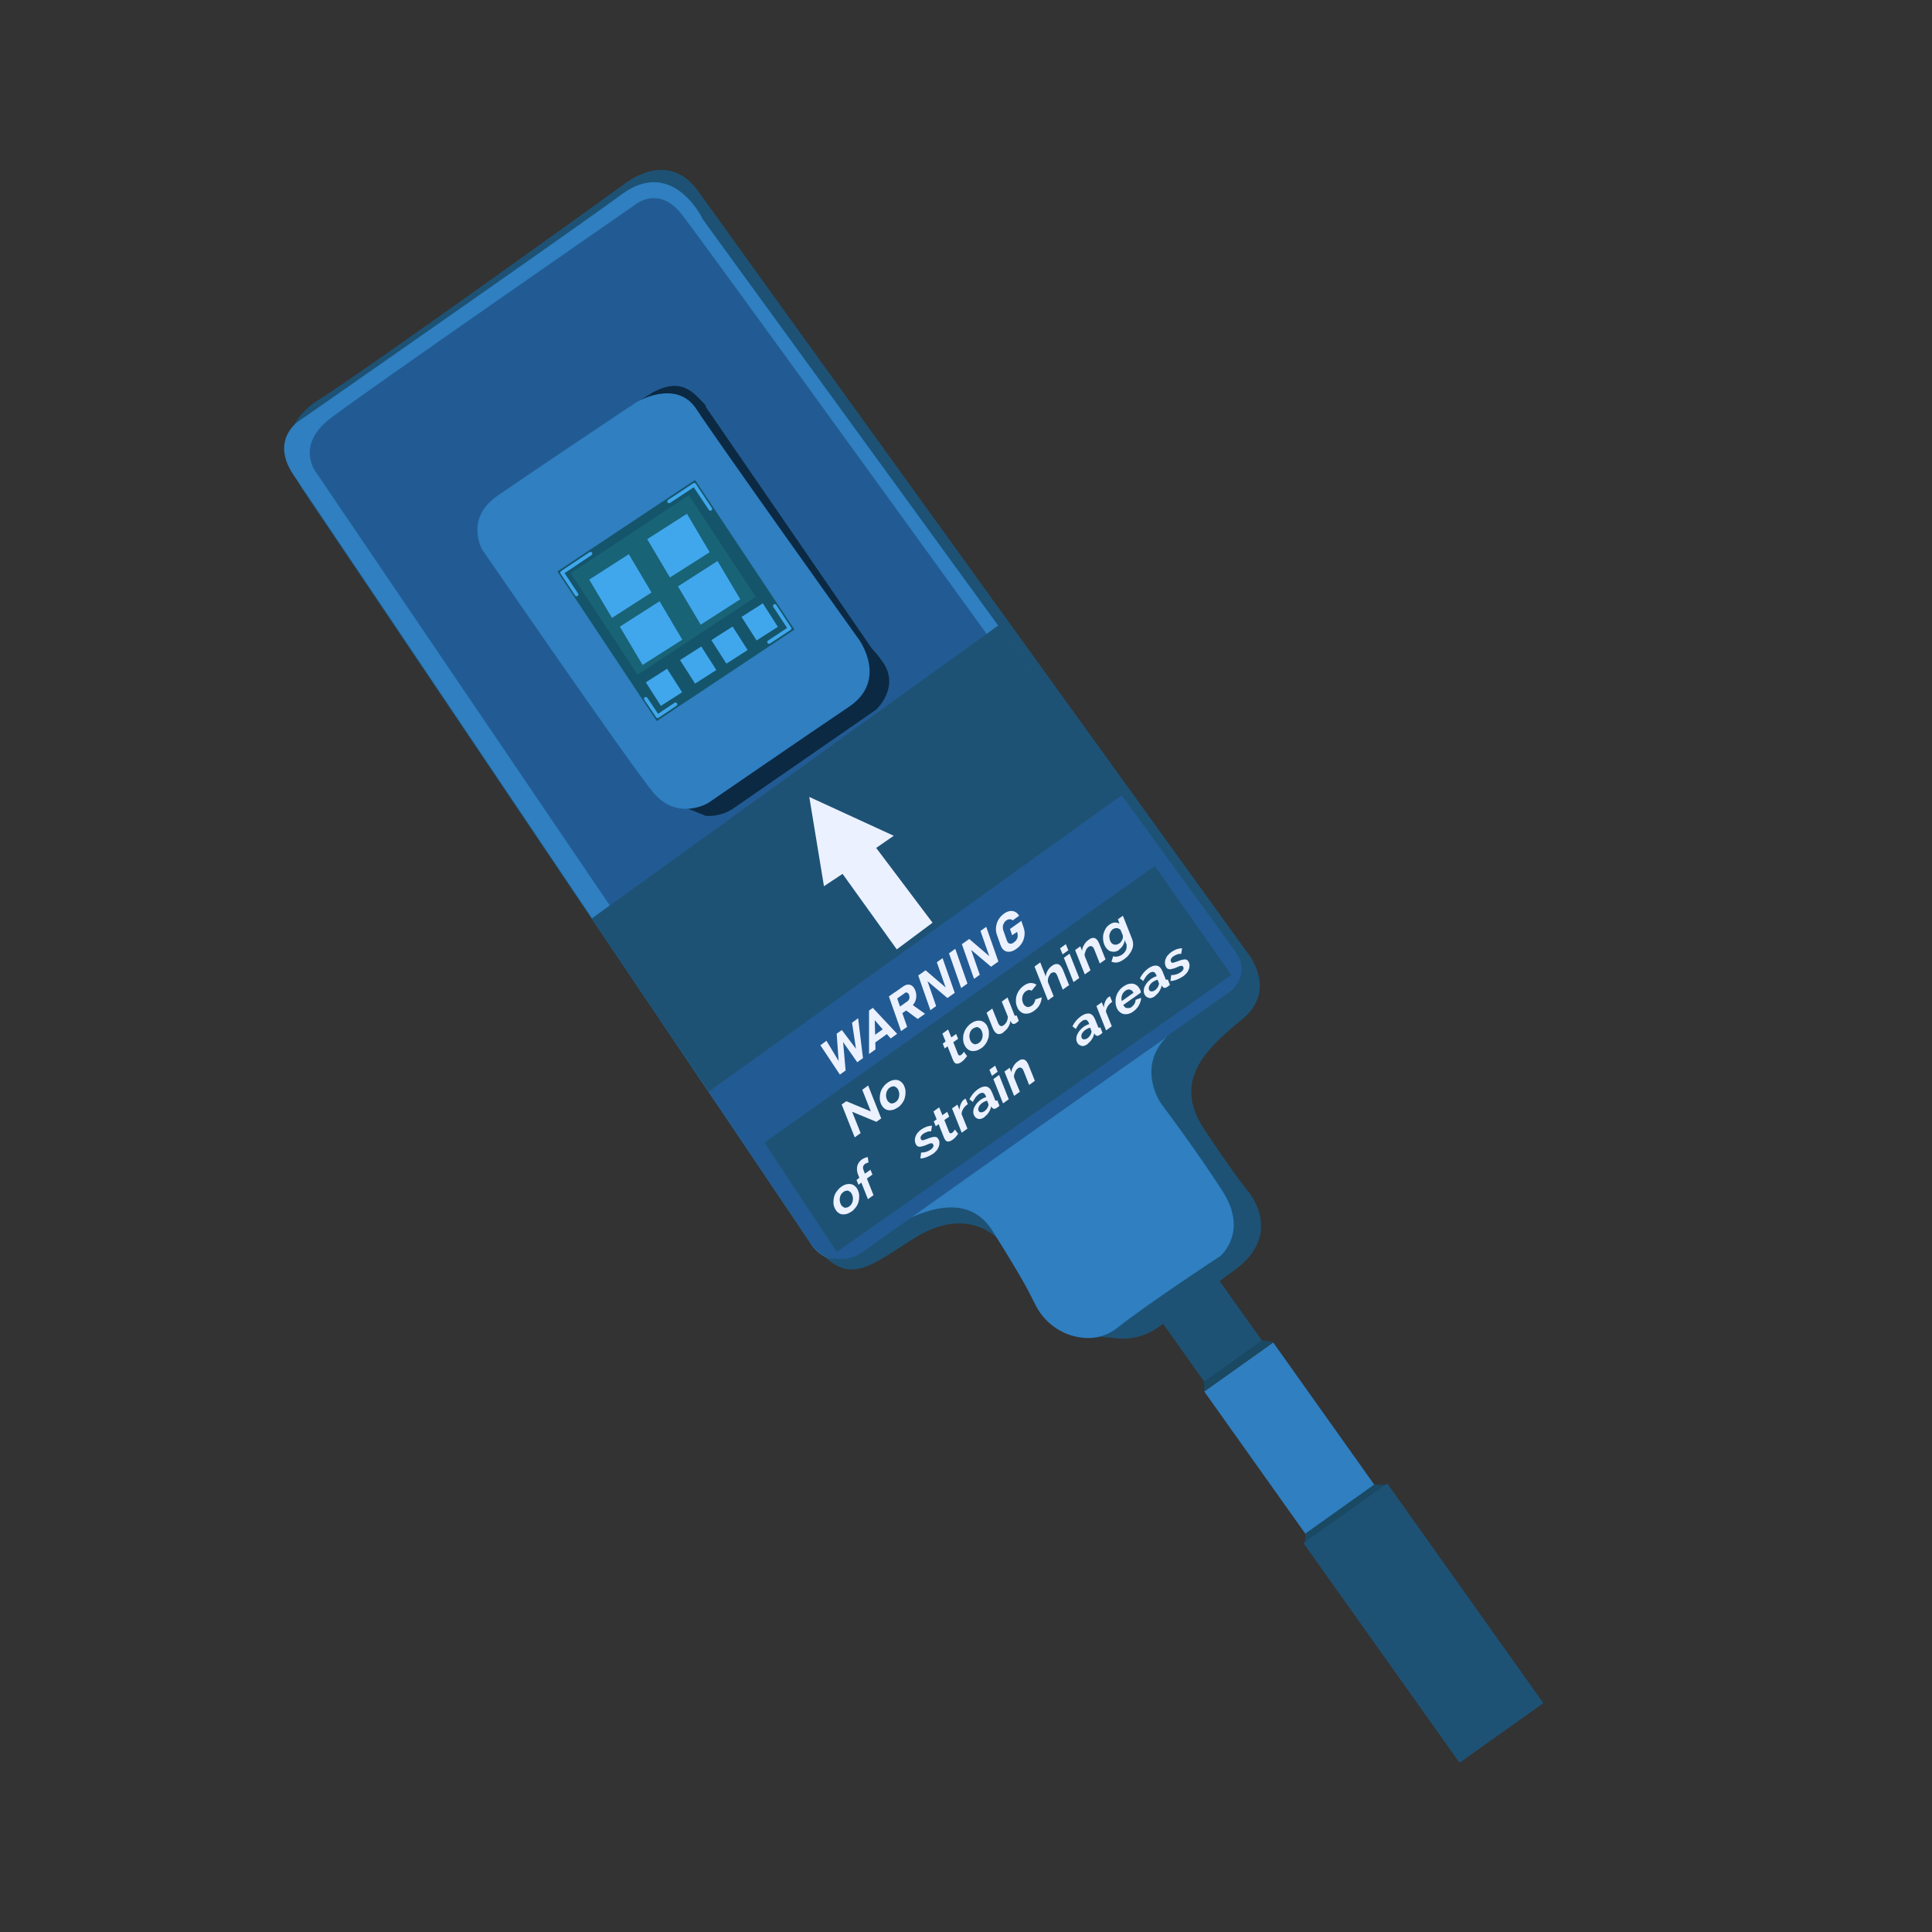 <?xml version="1.0" encoding="UTF-8"?>
<svg id="Layer_1" xmlns="http://www.w3.org/2000/svg" version="1.1" viewBox="0 0 1080 1080">
  <rect x="0" y="0" width="1080" height="1080" fill="#333333" stroke="none"/>
  <!-- Generator: Adobe Illustrator 29.1.0, SVG Export Plug-In . SVG Version: 2.1.0 Build 142)  -->
  <defs>
    <style>
      .st0 {
        fill: #1a4963;
      }

      .st1 {
        fill: #225b93;
      }

      .st2 {
        fill: #40a7ed;
      }

      .st3 {
        fill: none;
        stroke: #40a7ed;
        stroke-linecap: round;
        stroke-linejoin: round;
        stroke-width: 2px;
      }

      .st4 {
        fill: #2f7fc1;
      }

      .st5 {
        fill: #15556b;
      }

      .st6 {
        fill: #ebf1ff;
      }

      .st7 {
        fill: #196377;
      }

      .st8 {
        fill: #1d5275;
      }

      .st9 {
        fill: #0b2942;
      }
    </style>
  </defs>
  <rect class="st4" x="697.8" y="754.7" width="47.3" height="99.7" transform="translate(-332.8 566.9) rotate(-35.4)"/>
  <polygon class="st0" points="776.2 830.1 729.4 863.3 729.8 857.2 768.3 829.8 776.2 830.1"/>
  <polygon class="st0" points="712.1 750.1 673.2 777.8 673.1 772 705.1 749.3 712.1 750.1"/>
  <rect class="st8" x="767" y="831.8" width="57.5" height="150.6" transform="translate(-378.4 628.9) rotate(-35.4)"/>
  <rect class="st8" x="643.9" y="680.6" width="39.6" height="88.2" transform="translate(-297.1 518.6) rotate(-35.4)"/>
  <path class="st8" d="M170.6,275.8s-24.6-31.8,7.1-52,171.4-121,171.4-121c0,0,24.1-20,41.2,4.1,17.2,24.1,306.6,425.1,306.6,425.1,0,0,18,20.9-2.4,37.7s-39.5,34.3-21.2,61.8,24.8,35,24.8,35c0,0,19.9,23.3-8.1,43.6s-32.2,23.9-41.2,30.9c-7.2,5.6-16.2,8.1-25.3,7.1l-8.3-.9s-15.9,4.9-28.2-10.2c-12.3-15.1-28-43.3-28-43.3,0,0-17.1-21.2-48.3-1.3s-39,29.1-65.3-9c-26.2-38.1-274.9-407.7-274.9-407.7h0Z"/>
  <path class="st4" d="M392.6,122s-16.6-34.3-45-13.4-180.7,126.9-180.7,126.9c0,0-16.2,10.4-2.7,30.2,13.5,19.8,288.3,428.4,288.3,428.4,0,0,8.2,16,23.4,6.5,15.2-9.6,59-44.4,79-12.4s19.5,32.9,24.1,41.6c5.4,10.5,15.9,17.5,27.7,18.1,5.9.3,12.2-1.1,18-5.7,16.7-13.3,57.5-40.1,57.5-40.1,0,0,15.9-13.3,1.3-36.1-14.6-22.8-34.3-48.9-34.3-48.9,0,0-15.3-21.2,4.8-39.2,20.2-18,52.3-24.7,33.3-50.5-18.9-25.8-294.8-405.3-294.8-405.3h.1Z"/>
  <path class="st1" d="M344.7,511.8l-167.8-247.4s-12.4-15.2,8-30.7c20.5-15.6,170.2-119.3,170.2-119.3,0,0,13-11,25.8,5.2s185.6,255.5,185.6,255.5l-221.7,136.7h0Z"/>
  <path class="st9" d="M490,366.6l-16.6-4.1-100.4-131.8-2.1,1.7-18.8-5.2,13.1-8c10.7-5.6,17.8-4.4,25,2.9s3.1,3.6,4.5,5.6l95.4,138.8h-.1Z"/>
  <path class="st9" d="M366.6,444.8l28,11.3c5.8.3,11.4-1.3,16.1-4.7l79.2-54.8s13.2-12.4,3.8-26.2c-9.3-13.8-22.7-20.4-22.7-20.4l-104.4,94.8Z"/>
  <path class="st4" d="M269.9,307.9s-10.7-17.6,8.1-30.7c18.8-13,77.6-52.3,77.6-52.3,0,0,5.6-3.4,12.6-4.6,7-1.2,15.4-.3,21.1,8.4,11.3,17.4,91,129,91,129,0,0,16.3,22.6-5.7,37.4s-78.9,53.9-78.9,53.9c0,0-17.2,10.2-30.7-6.2-13.5-16.4-95-134.9-95-134.9h-.1Z"/>
  <path class="st8" d="M558.1,349.6l-227.4,163.9,123.4,182.5c5.7,8.5,17.3,10.5,25.6,4.6l207.8-145.7c8.2-5.9,6-19.5,0-27.6l-129.4-177.7h0Z"/>
  <path class="st1" d="M691.1,532.7l-64.1-88.1-230.9,165.7,56.8,84.4c6.5,9.6,19.6,12,29.1,5.3l205.5-145.7c7-5,8.6-14.7,3.5-21.6h0ZM467.8,699.9l-40.5-61.2,218.2-154.6,42.9,60.9-220.6,154.8h0Z"/>
  <rect class="st5" x="331.7" y="285.5" width="92.4" height="100.4" transform="translate(-122.7 265.2) rotate(-33.6)"/>
  <rect class="st7" x="331.2" y="293" width="79.1" height="68" transform="translate(-118.8 258.1) rotate(-33.4)"/>
  <polygon class="st2" points="396.7 308.7 374.5 322.8 361.8 301.4 384 287.2 396.7 308.7"/>
  <polygon class="st2" points="413.8 335 391.7 349.2 379 327.8 401.1 313.6 413.8 335"/>
  <polygon class="st2" points="364.2 331.2 342.1 345.4 329.4 324 351.5 309.8 364.2 331.2"/>
  <polygon class="st2" points="381.4 357.6 359.2 371.7 346.5 350.3 368.7 336.1 381.4 357.6"/>
  <rect class="st2" x="364.1" y="376.4" width="14.1" height="15.6" transform="translate(-148.5 260.5) rotate(-32.6)"/>
  <rect class="st2" x="383.2" y="364" width="14.1" height="15.6" transform="translate(-138.8 268.8) rotate(-32.6)"/>
  <rect class="st2" x="400.7" y="352.8" width="14.1" height="15.6" transform="translate(-130 276.5) rotate(-32.6)"/>
  <rect class="st2" x="417.6" y="339.9" width="14.1" height="15.6" transform="translate(-120.4 283.5) rotate(-32.6)"/>
  <polyline class="st3" points="397.1 284.5 388.1 271 374 280.3"/>
  <polyline class="st3" points="429.9 358.9 441.4 351.3 433.1 338.7"/>
  <polyline class="st3" points="361 390.6 367.6 400.4 377.6 393.7"/>
  <polyline class="st3" points="330.1 309.5 314.2 320.1 322.3 332.3"/>
  <polygon class="st6" points="521.3 515.8 501.3 530.7 471 488.5 460.6 495.4 452.4 445.5 499.6 467.2 489.8 474 521.3 515.8"/>
  <g>
    <path class="st6" d="M467.9,577.7l2.7-1.9,7.9,10.5-2.2-14.6,3.4-2.5,2.7,22.3-3.2,2.3-7.9-11.3,1.4,15.9-3.2,2.3-10.9-16.4,3.4-2.5,6.8,11.3-1.1-15.4h.2Z"/>
    <path class="st6" d="M485.8,564.9l2.1-1.5,13.6,14.5-3.6,2.6-8.9-10.2.4,16.3-3.6,2.6v-24.2h0ZM486.7,580.2l9.4-6.7,1.2,3.5-9.4,6.7-1.2-3.5Z"/>
    <path class="st6" d="M496.9,557l3.4-2.4,6.8,19.4-3.4,2.4-6.8-19.4ZM501.1,564.1l6.2-4.4c.3-.2.6-.6.8-.9.2-.4.3-.8.3-1.2s0-.9-.2-1.4-.4-.8-.6-1c-.3-.2-.6-.4-.9-.4s-.7,0-1,.4l-6.2,4.4-1.2-3.5,6.5-4.6c1-.7,1.9-1.1,2.8-1.1s1.7.2,2.4.8c.7.6,1.3,1.5,1.7,2.6.4,1.2.6,2.3.5,3.5s-.4,2.3-1,3.3-1.4,1.9-2.3,2.6l-6.5,4.6-1.2-3.5v-.2ZM505.8,564.3l3.4-3.2,7.9,5.6-4.1,2.9-7.2-5.3Z"/>
    <path class="st6" d="M513.3,545.3l4.1-2.9,11.8,10.1-.2.6-5.3-15.2,3.2-2.3,6.8,19.4-4.1,2.9-11.7-9.9.2-.6,5.2,15-3.2,2.3-6.8-19.4h0Z"/>
    <path class="st6" d="M540.8,549.8l-3.5,2.5-6.8-19.4,3.5-2.5,6.8,19.4Z"/>
    <path class="st6" d="M537.7,527.8l4.1-2.9,11.8,10.1-.2.6-5.3-15.2,3.2-2.3,6.8,19.4-4.1,2.9-11.7-9.9.2-.6,5.2,15-3.2,2.3-6.8-19.4h0Z"/>
    <path class="st6" d="M570.9,514.7l1.3,3.8c.5,1.4.7,2.9.5,4.4s-.6,2.9-1.4,4.2-1.8,2.4-3.1,3.3c-1.3.9-2.5,1.5-3.7,1.6s-2.2,0-3.1-.7c-.9-.6-1.6-1.6-2.1-3l-2-5.7c-.5-1.4-.7-2.9-.5-4.4s.6-2.9,1.4-4.2c.8-1.3,1.8-2.4,3.1-3.3,1.1-.8,2.1-1.2,3.2-1.4,1.1-.2,2,0,2.9.4s1.7,1.2,2.3,2.2l-3.6,2.6c-.3-.3-.6-.5-1-.6h-1.2c-.4,0-.9.3-1.3.6-.6.4-1.1.9-1.4,1.6-.4.6-.6,1.3-.6,2s0,1.4.3,2.1l2,5.7c.2.6.5,1,.9,1.3s.9.4,1.4.3c.6,0,1.1-.3,1.7-.8.6-.4,1.1-.9,1.4-1.5.4-.6.6-1.2.6-1.9s0-1.4-.3-2.1v-.3c0,0-2.8,1.9-2.8,1.9l-1.2-3.5,6.2-4.4v-.2Z"/>
  </g>
  <g>
    <path class="st6" d="M476.4,621.6l4.7,11.8-3.3,2.4-7.3-18.4,2.6-1.8,13.7,5.7-4.8-12.1,3.3-2.4,7.3,18.4-2.7,1.9-13.5-5.6h0Z"/>
    <path class="st6" d="M501.8,619.1c-1,.7-2,1.2-3,1.4s-1.9.2-2.7,0-1.6-.7-2.2-1.3-1.1-1.4-1.5-2.3c-.4-1-.6-2-.6-3s.1-2.1.4-3.2c.3-1.1.8-2.1,1.5-3,.7-1,1.5-1.8,2.5-2.5s2-1.2,3-1.4,1.9-.2,2.7,0c.8.2,1.6.7,2.2,1.3s1.2,1.4,1.5,2.4c.4.9.6,1.9.6,3s-.1,2.1-.4,3.2c-.3,1-.8,2.1-1.5,3-.7,1-1.5,1.8-2.5,2.5h0ZM495.7,614.4c.2.6.5,1.1.9,1.5s.8.6,1.2.8c.4.2.9.2,1.4,0,.5,0,1-.3,1.4-.6.5-.3.9-.7,1.2-1.2.3-.5.6-1,.7-1.6.2-.6.2-1.2.2-1.8s-.2-1.2-.4-1.8c-.2-.6-.5-1.1-.9-1.5s-.8-.6-1.2-.8c-.4-.2-.9-.2-1.4,0-.5,0-1,.3-1.4.6-.5.3-.9.7-1.2,1.2-.3.5-.6,1-.7,1.6-.2.6-.2,1.2-.2,1.8s.2,1.2.4,1.8Z"/>
    <path class="st6" d="M540.7,590.2c-.4.5-.8,1.1-1.4,1.8s-1.2,1.2-1.9,1.7c-.5.3-.9.6-1.3.7-.4.2-.9.2-1.3.2s-.8-.2-1.1-.5-.6-.7-.9-1.4l-3.1-7.8-1.6,1.2-1.1-2.7,1.6-1.2-1.8-4.4,3.2-2.3,1.8,4.4,2.7-1.9,1.1,2.7-2.7,1.9,2.6,6.6c.2.5.4.7.8.8.3,0,.6,0,1-.3s.6-.5.9-.9c.3-.3.5-.6.6-.9l1.7,2.3h.2Z"/>
    <path class="st6" d="M548.4,586c-1,.7-2,1.2-3,1.4s-1.9.2-2.7,0-1.6-.7-2.2-1.3c-.6-.6-1.1-1.4-1.5-2.3-.4-1-.6-2-.6-3s0-2.1.4-3.2c.3-1.1.8-2.1,1.5-3,.7-1,1.5-1.8,2.5-2.5s2-1.2,3-1.4,1.9-.2,2.7,0,1.6.7,2.2,1.3c.6.6,1.2,1.4,1.5,2.4.4.9.6,1.9.6,3s0,2.1-.4,3.2-.8,2.1-1.5,3c-.7,1-1.5,1.8-2.5,2.5h0ZM542.3,581.3c.2.6.5,1.1.9,1.5s.8.6,1.2.8.9.2,1.4,0c.5,0,1-.3,1.4-.6s.9-.7,1.2-1.2.6-1,.7-1.6c.2-.6.2-1.2.2-1.8s-.2-1.2-.4-1.8-.5-1.1-.9-1.5-.8-.6-1.2-.8-.9-.2-1.4,0-1,.3-1.4.6c-.5.3-.9.7-1.2,1.2s-.6,1-.7,1.6c-.2.6-.2,1.2-.2,1.8s.2,1.2.4,1.8Z"/>
    <path class="st6" d="M561,577.1c-1.3.9-2.5,1.2-3.5.8s-1.9-1.5-2.6-3.3l-3.4-8.5,3.2-2.3,3.1,7.7c.8,2.1,1.9,2.6,3.3,1.6.6-.5,1.2-1.1,1.6-1.9.4-.8.7-1.8.7-2.9l-3.4-8.4,3.2-2.3,3.8,9.6c0,.4.3.6.5.6s.5,0,.8-.2l1.2,3-.8.8c-.2.2-.5.4-.7.5-.6.4-1.1.6-1.5.5-.4,0-.8-.3-1.1-.7l-.5-1.1c-.2,1.3-.7,2.6-1.3,3.6-.7,1.1-1.6,2-2.7,2.8h.1Z"/>
    <path class="st6" d="M568.5,562.7c-.4-1-.6-2-.6-3s0-2.1.4-3.2c.3-1,.8-2.1,1.5-3,.7-1,1.5-1.8,2.5-2.5,1.4-1,2.7-1.5,3.9-1.5s2.3.3,3.2,1l-2.7,3.3c-.5-.3-1-.4-1.5-.4s-1.1.3-1.7.7c-.5.3-.9.7-1.2,1.2s-.6,1-.7,1.6c-.2.6-.2,1.2-.2,1.8s.2,1.2.4,1.8.5,1.1.9,1.5.8.6,1.2.8.9.2,1.4,0c.5,0,.9-.3,1.4-.6.6-.4,1.1-.9,1.4-1.6.4-.7.6-1.3.6-1.9l3.6-1.2c0,1.3-.4,2.7-1.1,4.1-.7,1.4-1.8,2.5-3.2,3.5-1,.7-2,1.2-3,1.4s-1.9.2-2.7,0-1.6-.7-2.2-1.3c-.7-.6-1.2-1.4-1.5-2.3v-.2Z"/>
    <path class="st6" d="M597.3,550.9l-3.2,2.3-3-7.6c-.4-1.1-.9-1.7-1.5-2-.6-.2-1.2,0-1.9.3-.3.2-.6.5-.8.9s-.5.8-.7,1.2c-.2.5-.3.9-.4,1.5s0,1,0,1.5l3.2,7.9-3.2,2.3-7.5-18.9,3.2-2.3,3.1,7.9c0-1.2.5-2.3,1.1-3.4s1.4-1.9,2.4-2.6c.8-.6,1.5-.9,2.2-1,.6,0,1.2,0,1.7.3s.9.7,1.3,1.3c.4.6.7,1.2,1,1.9l3.4,8.5h-.4Z"/>
    <path class="st6" d="M594,533.5l-1.4-3.4,3.2-2.3,1.4,3.4-3.2,2.3ZM600.1,549l-5.4-13.6,3.2-2.3,5.4,13.6-3.2,2.3Z"/>
    <path class="st6" d="M618,536.3l-3.2,2.3-3-7.6c-.4-1.1-.9-1.8-1.5-2s-1.1-.2-1.8.3c-.3.2-.6.5-.9.9-.3.4-.5.8-.7,1.3s-.3,1-.5,1.5,0,1,0,1.5l3.2,7.9-3.2,2.3-5.4-13.6,2.9-2.1,1,2.5c0-1.2.5-2.3,1.2-3.5s1.6-2.1,2.7-2.8c.8-.6,1.5-.9,2.1-.9s1.2,0,1.6.4c.5.3.9.7,1.2,1.3.4.6.7,1.2.9,1.8l3.4,8.5h0Z"/>
    <path class="st6" d="M625.7,530.9c-.8.6-1.7,1-2.5,1.1s-1.6,0-2.4-.2c-.8-.3-1.4-.7-2-1.4-.6-.6-1.1-1.4-1.5-2.4s-.6-2-.7-3.1c0-1.1,0-2.1.3-3.1s.7-1.9,1.2-2.8c.6-.9,1.3-1.6,2.2-2.2,1-.7,2-1.1,2.9-1.1s1.8.2,2.6.6l-.9-2.4,2.8-2,5.1,12.9c.4,1,.6,2,.6,3.1s-.2,2.1-.7,3.1c-.4,1-1,1.9-1.7,2.8s-1.6,1.7-2.6,2.4c-1.4,1-2.7,1.6-3.8,1.8s-2.2,0-3.3-.4l1-3.1c.7.3,1.5.4,2.4.2s1.7-.5,2.6-1.1c.5-.4.9-.8,1.3-1.2.4-.5.7-1,.9-1.5.2-.6.3-1.1.3-1.8s0-1.3-.4-1.9l-.7-1.7c0,1.1-.5,2.1-1,3-.6,1-1.3,1.7-2.2,2.4h.2ZM625.7,527.4c.4-.3.7-.5.9-.9.3-.3.5-.7.7-1.1.2-.4.3-.8.4-1.2,0-.4,0-.8,0-1.2l-1.3-3.2c-.6-.6-1.3-.9-2.1-1-.8,0-1.5.2-2.2.6-.5.4-.9.8-1.2,1.3s-.5,1.1-.7,1.7c0,.6-.2,1.2,0,1.8,0,.6.2,1.2.4,1.7.2.6.5,1,.9,1.4s.8.6,1.2.7c.5,0,.9.2,1.5,0,.5,0,1-.3,1.5-.7h0Z"/>
    <path class="st6" d="M475.9,677.3c-1,.7-2,1.2-3,1.4s-1.9.2-2.7,0c-.8-.2-1.6-.7-2.2-1.3s-1.1-1.4-1.5-2.3c-.4-1-.6-2-.6-3s.1-2.1.4-3.2c.3-1.1.8-2.1,1.5-3s1.5-1.8,2.5-2.5,2-1.2,3-1.4,1.9-.2,2.7,0c.8.2,1.6.7,2.2,1.3s1.2,1.4,1.5,2.4c.4.9.6,1.9.6,3s-.1,2.1-.4,3.2c-.3,1-.8,2.1-1.5,3s-1.5,1.8-2.5,2.5h0ZM469.8,672.7c.2.6.5,1.1.9,1.5s.8.6,1.2.8c.4.2.9.2,1.4,0,.5,0,1-.3,1.4-.6.5-.3.9-.7,1.2-1.2.3-.5.6-1,.7-1.6.2-.6.2-1.2.2-1.8s-.2-1.2-.4-1.8c-.2-.6-.5-1.1-.9-1.5s-.8-.6-1.2-.8c-.4-.2-.9-.2-1.4,0-.5,0-1,.3-1.4.6s-.9.7-1.2,1.2c-.3.5-.6,1-.7,1.6-.2.6-.2,1.2-.2,1.8s.2,1.2.4,1.8Z"/>
    <path class="st6" d="M485.2,670.4l-3.7-9.3-1.6,1.2-1.1-2.7,1.6-1.2-.7-1.7c-.7-1.7-.8-3.3-.5-4.8.4-1.5,1.2-2.7,2.5-3.7,1-.7,2.2-1.2,3.4-1.4l.4,3.1c-.3,0-.6,0-1,.3-.4,0-.7.3-1,.5-1.1.8-1.4,2-.7,3.6l.7,1.8,3.1-2.2,1.1,2.7-3.1,2.2,3.7,9.3-3.2,2.3h.1Z"/>
    <path class="st6" d="M521.3,645.1c-.5.4-1.1.7-1.7,1-.6.3-1.2.6-1.8.8s-1.2.4-1.7.5-1.1.2-1.6.2l.4-3.3c2.1,0,3.8-.6,5.3-1.6.7-.5,1.2-1,1.4-1.5.3-.5.3-1,0-1.5s-.6-.7-1.1-.6c-.6,0-1.4.4-2.6.9-.9.4-1.7.7-2.4.8-.7.2-1.2.3-1.7.2-.5,0-.9-.2-1.2-.5s-.6-.7-.8-1.2c-.3-.7-.4-1.4-.4-2.1s.2-1.5.5-2.2c.3-.7.7-1.4,1.3-2,.5-.6,1.2-1.2,1.9-1.7.9-.6,1.9-1.1,2.9-1.5,1-.3,2-.5,3-.5l-.5,3.1c-.9,0-1.7,0-2.4.4-.7.2-1.4.6-2,1s-1,.9-1.3,1.4-.3,1.1,0,1.6.5.7,1,.6c.5,0,1.2-.3,2.3-.7,1-.4,1.9-.7,2.6-.9.7-.2,1.4-.3,1.9-.3s1,.2,1.3.4c.3.3.6.7.9,1.3.3.7.4,1.3.3,2.1,0,.7-.2,1.4-.5,2.1-.3.7-.7,1.4-1.3,2-.6.7-1.3,1.3-2,1.8h0Z"/>
    <path class="st6" d="M535.7,633.7c-.4.5-.8,1.1-1.4,1.8-.6.7-1.2,1.2-1.9,1.7-.5.3-.9.6-1.3.7-.4.2-.9.2-1.3.2s-.8-.2-1.1-.5-.6-.8-.9-1.4l-3.1-7.8-1.6,1.2-1.1-2.7,1.6-1.2-1.8-4.4,3.2-2.3,1.8,4.4,2.7-1.9,1.1,2.7-2.7,1.9,2.6,6.6c.2.5.4.7.8.8.3,0,.6,0,1-.3s.6-.5.9-.9.5-.6.6-.9l1.7,2.3h.2Z"/>
    <path class="st6" d="M540.9,617.3c-1,.7-1.8,1.5-2.4,2.5-.6.9-.9,1.9-1,2.9l3.3,8.2-3.2,2.3-5.4-13.6,3-2.1,1.2,2.9c0-1.2.3-2.4.8-3.5s1.1-1.9,1.9-2.4c.2,0,.3-.2.4-.3,0,0,.2,0,.3,0l1.3,3.2h-.2Z"/>
    <path class="st6" d="M550.3,624.5c-.6.4-1.2.7-1.8.9s-1.2.2-1.7,0c-.5,0-1-.4-1.4-.7-.4-.4-.8-.9-1-1.5-.3-.6-.4-1.3-.3-2.1,0-.7.2-1.5.6-2.2.3-.7.8-1.4,1.3-2.1.6-.7,1.3-1.3,2-1.9.6-.4,1.1-.7,1.7-1,.6-.3,1.1-.5,1.6-.6l-.3-.8c-.4-.9-.9-1.4-1.5-1.6-.7,0-1.5,0-2.4.8-.7.5-1.3,1.1-1.8,1.8s-1,1.6-1.5,2.5l-1.9-1.5c1.2-2.3,2.7-4.1,4.6-5.5,1.8-1.3,3.4-1.8,4.8-1.6,1.4.2,2.4,1.3,3.2,3.1l1.7,4.2c0,.4.3.6.5.6s.5,0,.8-.2l1.2,3c-.3.3-.5.5-.8.7s-.5.4-.7.5c-.6.4-1.1.6-1.6.5-.4,0-.8-.3-1.1-.7l-.4-.7c-.2,1.2-.7,2.3-1.3,3.3s-1.4,1.8-2.3,2.5l-.2.3ZM550.2,621.3c.5-.4,1-.9,1.4-1.4.4-.6.7-1.1.8-1.6.2-.5.3-1,0-1.4l-.6-1.6c-.4,0-.9.3-1.4.5s-.9.5-1.4.8c-.8.6-1.4,1.3-1.8,2.1-.4.8-.4,1.5-.2,2.1s.6.9,1.2,1c.6,0,1.2,0,1.8-.5h.1Z"/>
    <path class="st6" d="M554.5,601.4l-1.4-3.4,3.2-2.3,1.4,3.4-3.2,2.3ZM560.7,616.8l-5.4-13.6,3.2-2.3,5.4,13.6-3.2,2.3Z"/>
    <path class="st6" d="M578.5,604.2l-3.2,2.3-3-7.6c-.4-1.1-.9-1.8-1.5-2s-1.1-.2-1.8.3c-.3.2-.6.5-.9.9-.3.4-.5.8-.7,1.3s-.3,1-.5,1.5,0,1,0,1.5l3.2,7.9-3.2,2.3-5.4-13.6,2.9-2.1,1,2.5c0-1.2.5-2.3,1.2-3.5s1.6-2.1,2.7-2.8c.8-.6,1.5-.9,2.1-.9s1.2,0,1.6.4c.5.3.9.7,1.2,1.3.4.6.7,1.2.9,1.8l3.4,8.5h0Z"/>
    <path class="st6" d="M607.9,583.7c-.6.4-1.2.7-1.8.9s-1.2.2-1.7,0-1-.4-1.4-.7c-.4-.4-.8-.9-1-1.5-.3-.6-.4-1.3-.3-2.1,0-.7.2-1.5.6-2.2.3-.7.8-1.4,1.3-2.1.6-.7,1.3-1.3,2-1.9.6-.4,1.1-.7,1.7-1,.6-.3,1.1-.5,1.6-.6l-.3-.8c-.4-.9-.9-1.4-1.5-1.6-.7,0-1.5,0-2.4.8-.7.5-1.3,1.1-1.8,1.8s-1,1.6-1.5,2.5l-1.9-1.5c1.2-2.3,2.7-4.1,4.6-5.5,1.8-1.3,3.4-1.8,4.8-1.6,1.4.2,2.4,1.3,3.2,3.1l1.7,4.2c0,.4.3.6.5.6s.4,0,.8-.2l1.2,3c-.3.3-.5.5-.8.7s-.5.4-.7.5c-.6.4-1.1.6-1.6.5-.4,0-.8-.3-1.1-.7l-.4-.7c-.2,1.2-.7,2.3-1.3,3.3s-1.4,1.8-2.3,2.5l-.2.3ZM607.8,580.5c.5-.4,1-.9,1.4-1.4.4-.6.7-1.1.8-1.6.2-.5.3-1,0-1.4l-.6-1.6c-.4,0-.9.3-1.4.5s-.9.5-1.4.8c-.8.6-1.4,1.3-1.8,2.1-.4.8-.4,1.5-.2,2.1s.6.9,1.2,1c.6,0,1.2,0,1.8-.5h.1Z"/>
    <path class="st6" d="M621.6,560.1c-1,.7-1.8,1.5-2.4,2.5-.6.9-.9,1.9-1,2.9l3.3,8.2-3.2,2.3-5.4-13.6,3-2.1,1.2,2.9c0-1.2.3-2.4.8-3.5s1.1-1.9,1.9-2.4c.2,0,.3-.2.4-.3,0,0,.2,0,.3,0l1.3,3.2h-.2Z"/>
    <path class="st6" d="M633.6,565.4c-1,.7-2,1.2-3,1.4s-1.9.2-2.7,0-1.6-.7-2.2-1.3c-.7-.6-1.2-1.4-1.5-2.3-.4-1-.6-2-.6-3.1s0-2.1.4-3.2c.3-1.1.8-2.1,1.5-3,.7-1,1.5-1.8,2.6-2.5,1-.7,2-1.2,3-1.4s1.9-.2,2.7,0,1.6.7,2.2,1.3c.6.6,1.1,1.4,1.5,2.3,0,.2.2.4.2.7s0,.4,0,.6l-9.8,6.9c.3.5.6.9.9,1.2s.7.5,1.2.5h1.3c.4,0,.9-.3,1.3-.6.6-.5,1.2-1.1,1.6-1.8.4-.7.6-1.5.6-2.2l3.1-1.1c0,1.4-.5,2.7-1.2,4.1-.8,1.4-1.8,2.6-3.3,3.6h.1ZM633.6,554.9c-.5-1-1.2-1.5-2-1.7-.9-.2-1.7,0-2.6.7-.4.3-.8.7-1.1,1.1-.3.4-.6.9-.7,1.4-.2.5-.3,1-.3,1.6s0,1.1.2,1.6l6.6-4.7h-.1Z"/>
    <path class="st6" d="M645.6,556.9c-.6.4-1.2.7-1.8.9s-1.2.2-1.7,0-1-.4-1.4-.7c-.4-.4-.8-.9-1-1.5-.3-.6-.4-1.3-.3-2.1,0-.7.2-1.5.6-2.2.3-.7.8-1.4,1.3-2.1.6-.7,1.3-1.3,2-1.9.6-.4,1.1-.7,1.7-1,.6-.3,1.1-.5,1.6-.6l-.3-.8c-.4-.9-.9-1.4-1.5-1.6-.7,0-1.5,0-2.4.8-.7.5-1.3,1.1-1.8,1.8s-1,1.6-1.5,2.5l-1.9-1.5c1.2-2.3,2.7-4.1,4.6-5.5,1.8-1.3,3.4-1.8,4.8-1.6,1.4.2,2.4,1.3,3.2,3.1l1.7,4.2c0,.4.3.6.5.6s.4,0,.8-.2l1.2,3c-.3.3-.5.5-.8.7s-.5.4-.7.5c-.6.4-1.1.6-1.6.5-.4,0-.8-.3-1.1-.7l-.4-.7c-.2,1.2-.7,2.3-1.3,3.3s-1.4,1.8-2.3,2.5l-.2.3ZM645.5,553.7c.5-.4,1-.9,1.4-1.4.4-.6.7-1.1.8-1.6.2-.5.3-1,0-1.4l-.6-1.6c-.4,0-.9.3-1.4.5s-.9.5-1.4.8c-.8.6-1.4,1.3-1.8,2.1-.4.8-.4,1.5-.2,2.1s.6.9,1.2,1c.6,0,1.2,0,1.8-.5h.1Z"/>
    <path class="st6" d="M661.1,545.9c-.5.4-1.1.7-1.7,1-.6.3-1.2.6-1.8.8s-1.2.4-1.7.5-1.1.2-1.6.2l.4-3.3c2.1,0,3.8-.6,5.3-1.6.7-.5,1.2-1,1.4-1.5.3-.5.3-1,0-1.5s-.6-.7-1.1-.6c-.6,0-1.4.4-2.6.9-.9.4-1.7.7-2.4.8-.7.2-1.2.3-1.7.2s-.9-.2-1.2-.5-.6-.7-.8-1.2c-.3-.7-.4-1.4-.4-2.1s.2-1.5.5-2.2.7-1.4,1.3-2c.5-.6,1.2-1.2,1.9-1.7.9-.6,1.9-1.1,2.9-1.5,1-.3,2-.5,3-.5l-.5,3.1c-.9,0-1.7,0-2.4.4-.7.2-1.4.6-2,1s-1,.9-1.3,1.4-.3,1.1,0,1.6.5.7,1,.6,1.2-.3,2.3-.7c1-.4,1.9-.7,2.6-.9.7-.2,1.4-.3,1.9-.3s1,.2,1.3.4c.3.3.6.7.9,1.3.3.7.4,1.3.3,2.1,0,.7-.2,1.4-.5,2.1-.3.7-.7,1.4-1.3,2-.6.7-1.3,1.3-2,1.8h0Z"/>
  </g>
</svg>